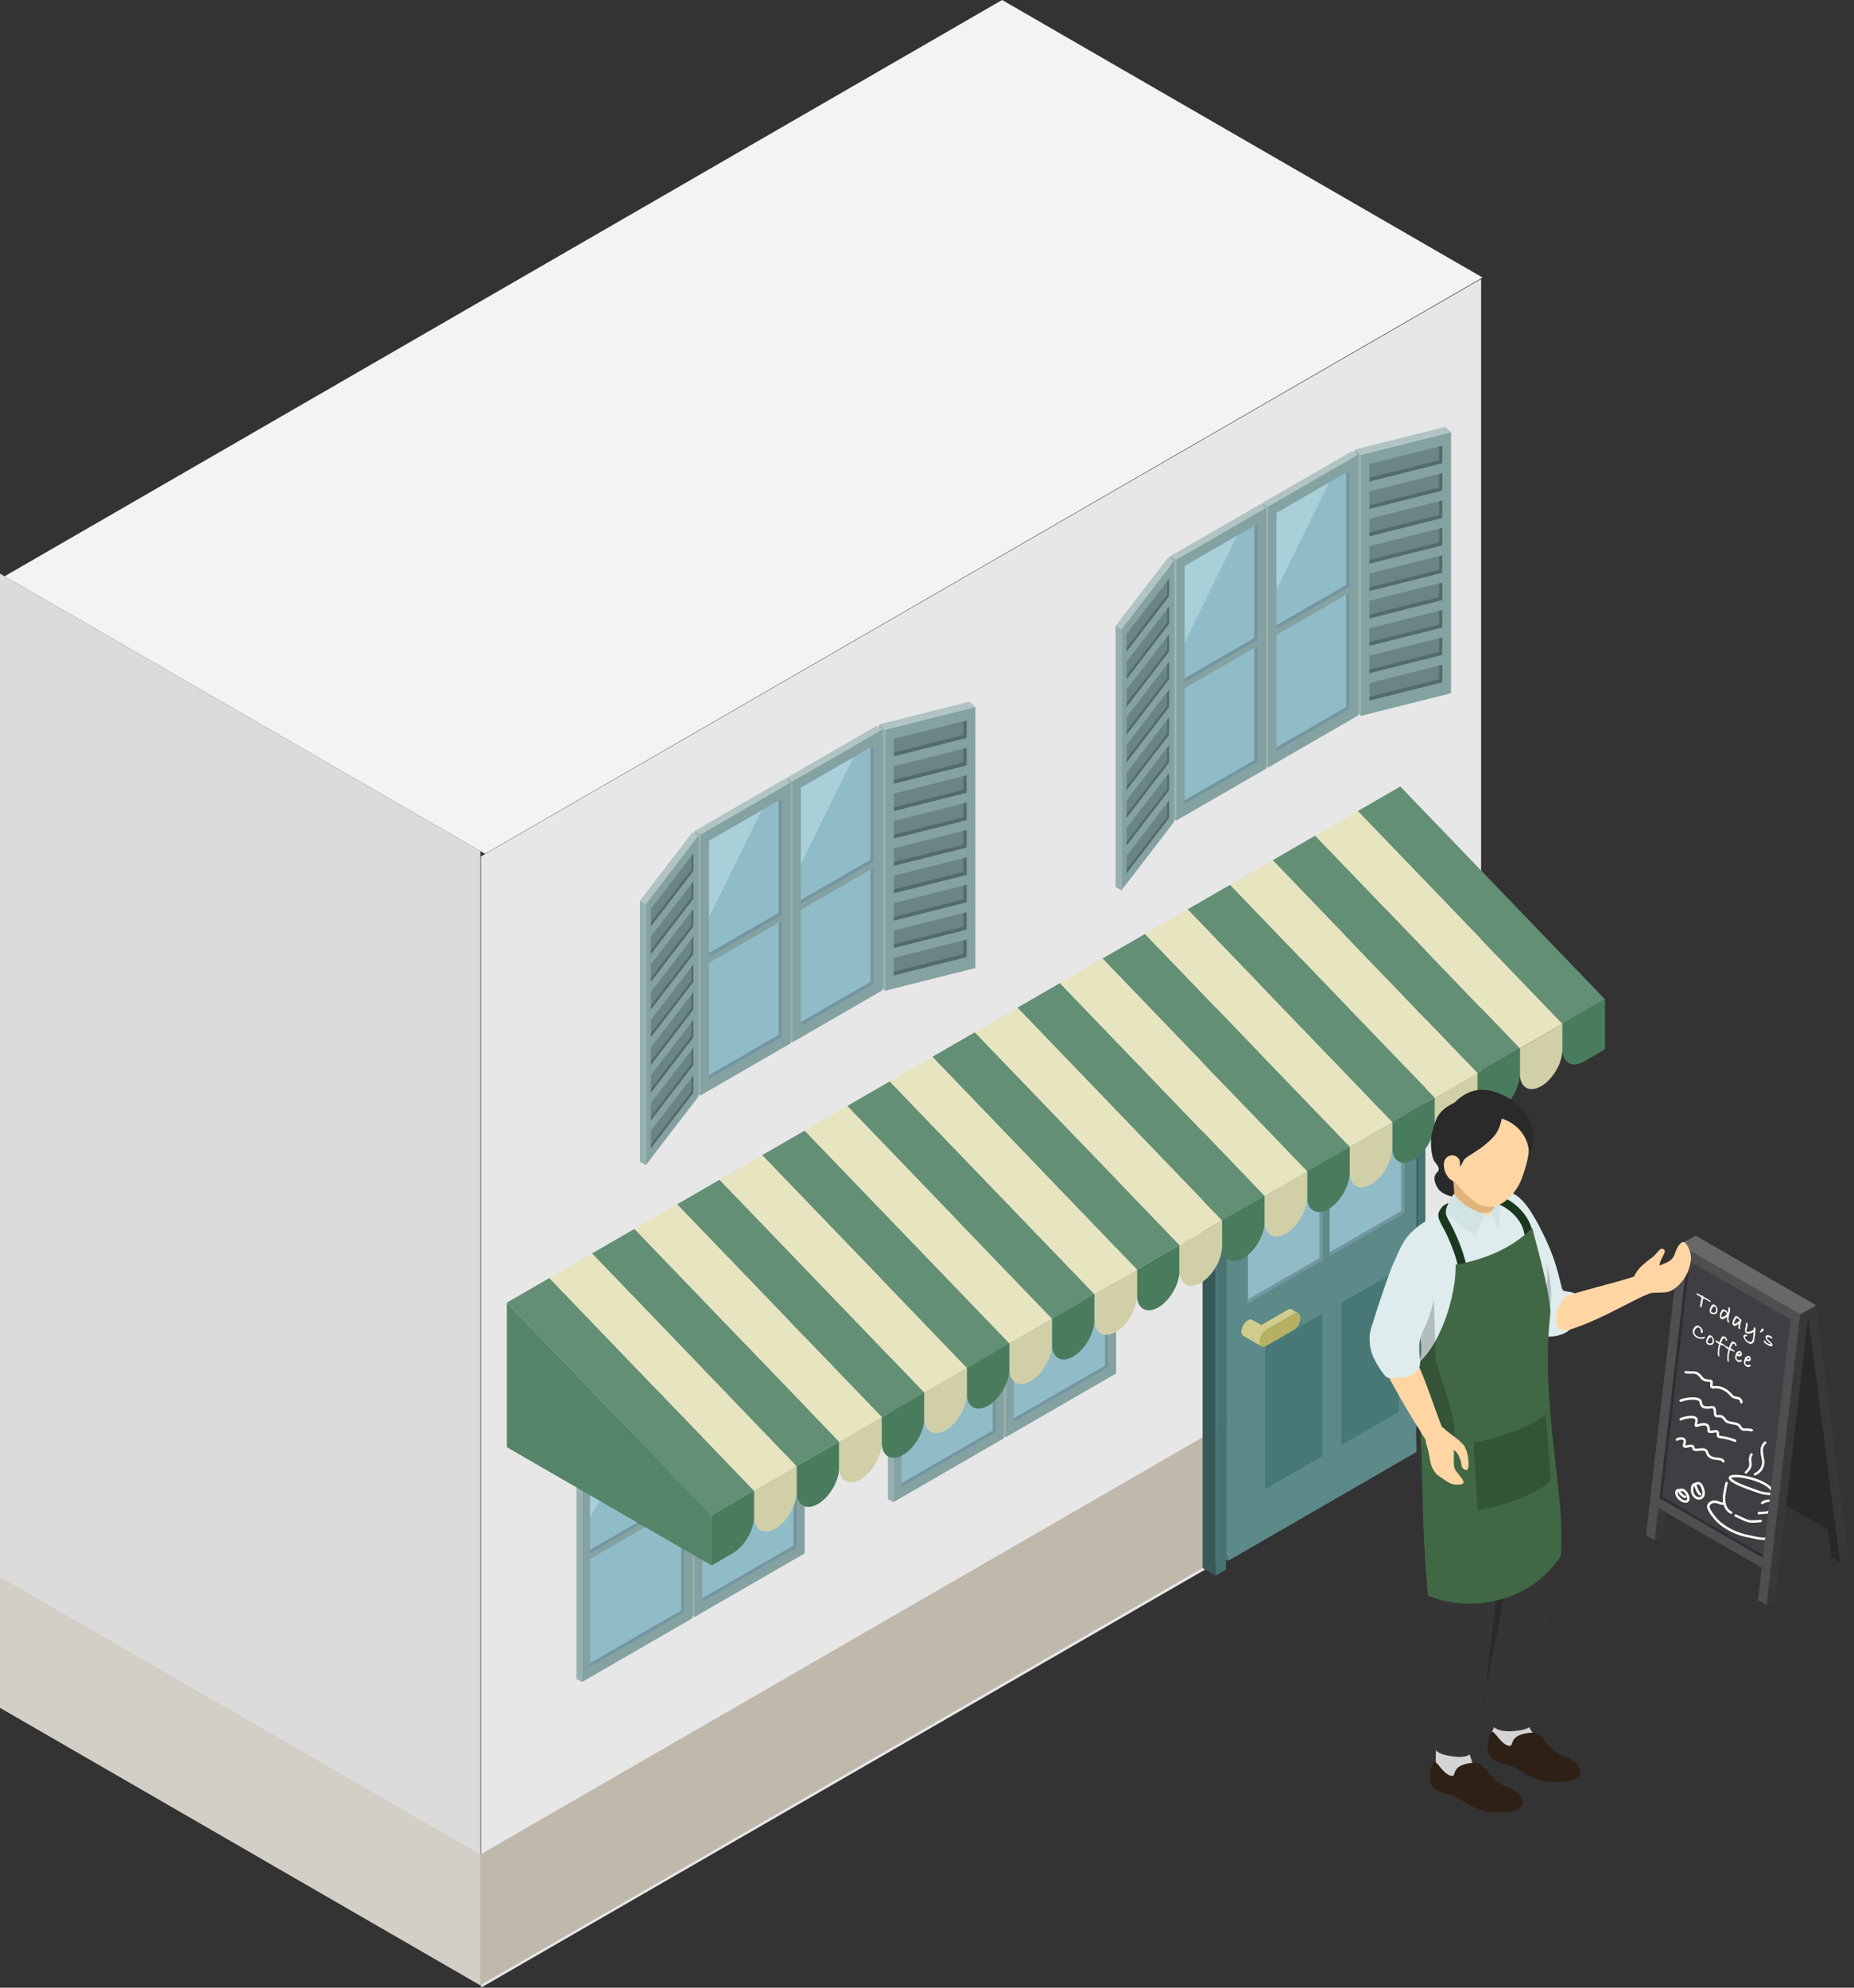 <svg width="196" height="210" fill="none" xmlns="http://www.w3.org/2000/svg"><rect width="100%" height="100%" fill="#333333" stroke="none"/><g clip-path="url(#clip0_143_524)"><path fill-rule="evenodd" clip-rule="evenodd" d="M156.579 29.474v119.515L50.842 210V90.483l105.737-61.01z" fill="#E7E7E7"/><path fill-rule="evenodd" clip-rule="evenodd" d="M105.941 0l50.787 29.321L51.276 90.204.489 60.884 105.94 0z" fill="#F3F3F3"/><path fill-rule="evenodd" clip-rule="evenodd" d="M50.787 89.922v119.82L0 180.42V60.6l50.787 29.322z" fill="#DBDBDB"/><path fill-rule="evenodd" clip-rule="evenodd" d="M50.787 195.927v13.815L0 180.419v-13.813l50.787 29.321z" fill="#D3CFC6"/><path fill-rule="evenodd" clip-rule="evenodd" d="M156.728 134.764v13.814l-105.94 61.164v-13.815l105.94-61.163z" fill="#C0B9AB"/><path fill-rule="evenodd" clip-rule="evenodd" d="M149.157 96.687v56.261l.74.427V97.117l-.74-.43z" fill="#375959"/><path fill-rule="evenodd" clip-rule="evenodd" d="M149.747 97.474v55.93l-19.898 11.489v-55.931l19.898-11.488z" fill="#5B8A88"/><path fill-rule="evenodd" clip-rule="evenodd" d="M139.808 138.791v15.038l-6.059 3.498V142.29l6.059-3.499zm8.06-4.651v15.037l-6.061 3.496v-15.035l6.061-3.498z" fill="#487876"/><path fill-rule="evenodd" clip-rule="evenodd" d="M129.159 108.566v55.929l.69.398v-55.931l-.69-.396z" fill="#52807E"/><path fill-rule="evenodd" clip-rule="evenodd" d="M127.13 107.428v58.237l1.384.801v-58.237l-1.384-.801z" fill="#375959"/><path fill-rule="evenodd" clip-rule="evenodd" d="M139.831 107.313v12.579l-7.907 4.563v-12.577l7.907-4.565zm8.636-4.987v12.578l-7.907 4.566v-12.577l7.907-4.567z" fill="#90BCC8"/><path fill-rule="evenodd" clip-rule="evenodd" d="M137.619 108.59l-5.695 11.576v-8.288l5.695-3.288zm8.636-4.985l-5.695 11.576v-8.288l5.695-3.288z" fill="#A9CFD9"/><path fill-rule="evenodd" clip-rule="evenodd" d="M139.831 120.55v12.577l-7.907 4.565v-12.577l7.907-4.565zm8.636-4.985v12.578l-7.907 4.564v-12.578l7.907-4.564z" fill="#90BCC8"/><path opacity=".2" fill-rule="evenodd" clip-rule="evenodd" d="M139.477 107.516l.354-.203v12.579l-7.907 4.563v-.409l7.553-4.36v-12.17zm8.636-4.984l.354-.206v12.578l-7.907 4.566v-.409l7.553-4.36v-12.169zm-8.636 18.221l.354-.203v12.577l-7.907 4.565v-.409l7.553-4.36v-12.17zm8.636-4.986l.354-.202v12.578l-7.907 4.564v-.409l7.553-4.36v-12.171z" fill="#000"/><path fill-rule="evenodd" clip-rule="evenodd" d="M149.056 97.076l.691.398-19.898 11.488-.69-.396 19.897-11.49z" fill="#96B0AF"/><path fill-rule="evenodd" clip-rule="evenodd" d="M149.305 94.627l1.385.797-22.176 12.804-1.384-.8 22.175-12.801z" fill="#558B8A"/><path fill-rule="evenodd" clip-rule="evenodd" d="M129.617 107.592v58.235l-1.103.639v-58.237l1.103-.637zm21.073-12.168v57.494l-.793.457V95.884l.793-.46z" fill="#477372"/><path fill-rule="evenodd" clip-rule="evenodd" d="M150.69 95.424v1.233l-22.176 12.804v-1.233l22.176-12.804z" fill="#477372"/><path fill-rule="evenodd" clip-rule="evenodd" d="M132.654 141.822c.122.07.292.059.478-.048.376-.217.681-.745.681-1.18 0-.22-.078-.371-.2-.444-.123-.069-.294-.059-.481.049-.377.219-.681.747-.681 1.181 0 .214.076.366.197.438.001.003.003.003.006.003v.001z" fill="#D0CC8D"/><path fill-rule="evenodd" clip-rule="evenodd" d="M133.613 140.152l-1.218-.702c-.123-.073-.294-.062-.481.048-.377.217-.681.745-.681 1.181 0 .219.077.373.203.443l1.212.699c-.121-.073-.197-.224-.197-.437 0-.436.306-.964.681-1.182.187-.107.357-.118.481-.048v-.002z" fill="#D0CC8D"/><path fill-rule="evenodd" clip-rule="evenodd" d="M137.277 138.758c.12.085.194.259.194.497 0 .467-.284 1.009-.634 1.211l-3.043 1.757c-.161.094-.31.098-.422.029-.122-.074-.202-.238-.211-.468v-.039c0-.123.019-.248.054-.374.098-.352.321-.688.579-.838l3.043-1.757c.145-.084.28-.096.387-.048l.055.029-.002.001z" fill="#B5B062"/><path fill-rule="evenodd" clip-rule="evenodd" d="M132.679 141.853c-.13-.081-.211-.259-.211-.51 0-.468.284-1.009.633-1.212l3.043-1.757c.171-.098.327-.097.44-.016l.642.37c-.108-.048-.241-.038-.388.049l-3.042 1.756c-.259.15-.481.486-.58.838a1.445 1.445 0 00-.054.374v.039c.009.23.089.392.212.468l-.695-.401v.002z" fill="#D0CC8D"/><path fill-rule="evenodd" clip-rule="evenodd" d="M103.118 74.686v27.586l-9.556 2.402V77.086l9.556-2.4z" fill="#84A2A1"/><path fill-rule="evenodd" clip-rule="evenodd" d="M102.192 76.122v1.847l-7.704 1.937v-1.85l7.704-1.934zm0 2.893v1.85l-7.704 1.934v-1.85l7.704-1.934zm0 2.892v1.85l-7.704 1.934v-1.849l7.704-1.934zm0 2.893v1.85l-7.704 1.934v-1.849l7.704-1.935zm0 2.893v1.85l-7.704 1.934v-1.849l7.704-1.935zm0 2.893v1.85l-7.704 1.935v-1.847l7.704-1.938zm0 2.893v1.85l-7.704 1.935v-1.847l7.704-1.938zm0 2.892v1.85l-7.704 1.936V98.31l7.704-1.939zm0 2.896v1.847l-7.704 1.935v-1.847l7.704-1.935z" fill="#6A8584"/><path fill-rule="evenodd" clip-rule="evenodd" d="M102.497 74.123c.208.19.415.377.622.563l-9.556 2.4-.622-.56 9.556-2.401v-.002z" fill="#B1C4C4"/><path fill-rule="evenodd" clip-rule="evenodd" d="M93.562 77.085v27.589c-.207-.189-.415-.376-.622-.562V76.526l.622.56z" fill="#96B0AF"/><path opacity=".2" fill-rule="evenodd" clip-rule="evenodd" d="M101.847 76.208l.345-.086v1.847l-7.704 1.937v-.398l7.359-1.85v-1.45zm0 2.894l.345-.087v1.85l-7.704 1.934v-.397l7.359-1.85v-1.45zm0 2.893l.345-.088v1.85l-7.704 1.934v-.396l7.359-1.85v-1.45zm0 2.893l.345-.088v1.85l-7.704 1.934v-.396l7.359-1.85v-1.45zm0 2.894l.345-.09v1.851l-7.704 1.934v-.397l7.359-1.85v-1.448zm0 2.893l.345-.09v1.851l-7.704 1.935v-.398l7.359-1.85v-1.448zm0 2.893l.345-.09v1.851l-7.704 1.935v-.398l7.359-1.85v-1.448zm0 2.892l.345-.089v1.85l-7.704 1.936v-.398l7.359-1.85V96.46zm0 2.893l.345-.086v1.847l-7.704 1.935v-.397l7.359-1.849v-1.45z" fill="#000"/><path fill-rule="evenodd" clip-rule="evenodd" d="M93.295 77.037v27.586l-9.555 5.519V82.553l9.555-5.516z" fill="#84A2A1"/><path fill-rule="evenodd" clip-rule="evenodd" d="M92.37 78.774v12.258l-7.705 4.448V83.224l7.704-4.45z" fill="#90BCC8"/><path fill-rule="evenodd" clip-rule="evenodd" d="M90.214 80.02l-5.549 11.281v-8.078l5.549-3.203z" fill="#A9CFD9"/><path fill-rule="evenodd" clip-rule="evenodd" d="M92.37 91.675v12.258l-7.705 4.448V96.123l7.704-4.448z" fill="#90BCC8"/><path fill-rule="evenodd" clip-rule="evenodd" d="M92.674 76.677l.621.36-9.555 5.516-.622-.357 9.556-5.519z" fill="#B1C4C4"/><path fill-rule="evenodd" clip-rule="evenodd" d="M83.74 82.554v27.588l-.622-.36V82.197l.622.357z" fill="#96B0AF"/><path opacity=".2" fill-rule="evenodd" clip-rule="evenodd" d="M92.025 78.975l.344-.201v12.258l-7.704 4.448v-.398l7.36-4.25V78.975zm0 12.9l.344-.2v12.258l-7.704 4.448v-.401l7.36-4.248V91.875z" fill="#000"/><path fill-rule="evenodd" clip-rule="evenodd" d="M83.585 82.644v27.586l-9.557 5.519V88.161l9.557-5.517z" fill="#84A2A1"/><path fill-rule="evenodd" clip-rule="evenodd" d="M82.66 84.381V96.64l-7.706 4.448V88.831l7.705-4.45z" fill="#90BCC8"/><path fill-rule="evenodd" clip-rule="evenodd" d="M80.502 85.628l-5.548 11.28v-8.077l5.548-3.203z" fill="#A9CFD9"/><path fill-rule="evenodd" clip-rule="evenodd" d="M82.66 97.282v12.257l-7.706 4.446V101.73l7.705-4.448z" fill="#90BCC8"/><path fill-rule="evenodd" clip-rule="evenodd" d="M82.963 82.284l.622.36-9.557 5.516-.622-.356 9.557-5.52z" fill="#B1C4C4"/><path fill-rule="evenodd" clip-rule="evenodd" d="M74.028 88.16v27.589l-.622-.36V87.804l.622.356z" fill="#96B0AF"/><path opacity=".2" fill-rule="evenodd" clip-rule="evenodd" d="M82.314 84.582l.345-.2v12.257l-7.705 4.448v-.398l7.36-4.25V84.582zm0 12.897l.345-.197v12.257l-7.705 4.446v-.398l7.36-4.248v-11.86z" fill="#000"/><path fill-rule="evenodd" clip-rule="evenodd" d="M73.215 87.912l.62.36-5.563 7.246-.621-.36 5.564-7.246z" fill="#B1C4C4"/><path fill-rule="evenodd" clip-rule="evenodd" d="M73.836 88.272v27.586l-5.565 7.246V95.518l5.565-7.246z" fill="#84A2A1"/><path fill-rule="evenodd" clip-rule="evenodd" d="M73.297 90.177v1.847l-4.486 5.842V96.02l4.486-5.843zm0 2.931v1.847l-4.486 5.842v-1.848l4.486-5.841zm0 2.927v1.85l-4.486 5.842v-1.85l4.486-5.842zm0 2.931v1.849l-4.486 5.84v-1.847l4.486-5.842zm0 2.93v1.846l-4.486 5.842v-1.846l4.486-5.842zm0 2.93v1.847l-4.486 5.842v-1.849l4.486-5.84zm0 2.927v1.851l-4.486 5.841v-1.849l4.486-5.843zm0 2.931v1.847l-4.486 5.842v-1.848l4.486-5.841zm0 2.931v1.847l-4.486 5.841v-1.847l4.486-5.841z" fill="#6A8584"/><path opacity=".2" fill-rule="evenodd" clip-rule="evenodd" d="M73.096 90.439l.201-.262v1.847l-4.486 5.842v-.398l4.285-5.58v-1.45zm0 2.931l.201-.262v1.847l-4.486 5.842v-.398l4.285-5.58v-1.45zm0 2.927l.201-.262v1.85l-4.486 5.842v-.398l4.285-5.58v-1.452zm0 2.931l.201-.262v1.849l-4.486 5.84v-.398l4.285-5.58v-1.45zm0 2.93l.201-.262v1.846l-4.486 5.842v-.397l4.285-5.581v-1.448zm0 2.928l.201-.26v1.847l-4.486 5.842v-.398l4.285-5.58v-1.451zm0 2.929l.201-.262v1.851l-4.486 5.841v-.398l4.285-5.58v-1.452zm0 2.931l.201-.262v1.847l-4.486 5.842v-.398l4.285-5.58v-1.449zm0 2.93l.201-.261v1.847l-4.486 5.841v-.398l4.285-5.579v-1.45z" fill="#000"/><path fill-rule="evenodd" clip-rule="evenodd" d="M68.272 95.518v27.586l-.621-.357V95.158l.621.36z" fill="#96B0AF"/><path fill-rule="evenodd" clip-rule="evenodd" d="M117.996 119.502v25.604l-11.678 6.743v-25.604l11.678-6.743z" fill="#84A2A1"/><path fill-rule="evenodd" clip-rule="evenodd" d="M117.137 121.116v11.374l-9.96 5.751v-11.376l9.96-5.749z" fill="#90BCC8"/><path fill-rule="evenodd" clip-rule="evenodd" d="M114.715 122.515l-7.538 11.848v-7.498l7.538-4.35z" fill="#A9CFD9"/><path fill-rule="evenodd" clip-rule="evenodd" d="M117.137 133.088v11.374l-9.96 5.751v-11.374l9.96-5.751z" fill="#90BCC8"/><path fill-rule="evenodd" clip-rule="evenodd" d="M117.42 119.168l.576.333-11.679 6.744-.576-.333 11.679-6.744z" fill="#B1C4C4"/><path fill-rule="evenodd" clip-rule="evenodd" d="M106.317 126.245v25.604l-.576-.333v-25.604l.576.333z" fill="#96B0AF"/><path opacity=".2" fill-rule="evenodd" clip-rule="evenodd" d="M116.816 121.301l.321-.185v11.374l-9.96 5.751v-.367l9.639-5.568v-11.005zm0 11.971l.321-.184v11.374l-9.96 5.751v-.369l9.639-5.566v-11.006z" fill="#000"/><path fill-rule="evenodd" clip-rule="evenodd" d="M85.076 138.507v25.604l-11.679 6.745v-25.604l11.678-6.745z" fill="#84A2A1"/><path fill-rule="evenodd" clip-rule="evenodd" d="M84.216 140.123v11.373l-9.96 5.751v-11.373l9.96-5.751z" fill="#90BCC8"/><path fill-rule="evenodd" clip-rule="evenodd" d="M81.794 141.521l-7.538 11.85v-7.497l7.538-4.353z" fill="#A9CFD9"/><path fill-rule="evenodd" clip-rule="evenodd" d="M84.216 152.094v11.374l-9.96 5.751v-11.373l9.96-5.752z" fill="#90BCC8"/><path fill-rule="evenodd" clip-rule="evenodd" d="M84.499 138.175l.576.332-11.678 6.745-.578-.334 11.68-6.743z" fill="#B1C4C4"/><path fill-rule="evenodd" clip-rule="evenodd" d="M73.397 145.252v25.604l-.578-.334v-25.604l.578.334z" fill="#96B0AF"/><path opacity=".2" fill-rule="evenodd" clip-rule="evenodd" d="M83.895 140.306l.321-.183v11.373l-9.96 5.751v-.368l9.64-5.566v-11.007zm0 11.972l.321-.184v11.374l-9.96 5.751v-.368l9.64-5.567v-11.006z" fill="#000"/><path fill-rule="evenodd" clip-rule="evenodd" d="M106.121 126.357v25.604l-11.679 6.745v-25.604l11.679-6.745z" fill="#84A2A1"/><path fill-rule="evenodd" clip-rule="evenodd" d="M105.261 127.973v11.373l-9.96 5.752V133.72l9.96-5.747z" fill="#90BCC8"/><path fill-rule="evenodd" clip-rule="evenodd" d="M102.839 129.371l-7.537 11.849v-7.5l7.537-4.349z" fill="#A9CFD9"/><path fill-rule="evenodd" clip-rule="evenodd" d="M105.261 139.943v11.375l-9.96 5.751v-11.373l9.96-5.753z" fill="#90BCC8"/><path fill-rule="evenodd" clip-rule="evenodd" d="M105.544 126.024l.577.333-11.679 6.744-.576-.334 11.678-6.743z" fill="#B1C4C4"/><path fill-rule="evenodd" clip-rule="evenodd" d="M94.442 133.101v25.604l-.576-.334v-25.604l.576.334z" fill="#96B0AF"/><path opacity=".2" fill-rule="evenodd" clip-rule="evenodd" d="M104.942 128.156l.319-.183v11.373l-9.96 5.752v-.372l9.641-5.563v-11.007zm0 11.972l.319-.185v11.375l-9.96 5.751v-.368l9.641-5.568v-11.005z" fill="#000"/><path fill-rule="evenodd" clip-rule="evenodd" d="M73.2 145.364v25.604l-11.678 6.743v-25.604l11.678-6.743z" fill="#84A2A1"/><path fill-rule="evenodd" clip-rule="evenodd" d="M72.34 146.978v11.375l-9.959 5.751v-11.378l9.96-5.748z" fill="#90BCC8"/><path fill-rule="evenodd" clip-rule="evenodd" d="M69.919 148.376l-7.538 11.85v-7.5l7.538-4.35z" fill="#A9CFD9"/><path fill-rule="evenodd" clip-rule="evenodd" d="M72.34 158.95v11.375l-9.959 5.751v-11.375l9.96-5.751z" fill="#90BCC8"/><path fill-rule="evenodd" clip-rule="evenodd" d="M72.624 145.03l.576.334-11.678 6.743-.577-.332 11.679-6.745z" fill="#B1C4C4"/><path fill-rule="evenodd" clip-rule="evenodd" d="M61.522 152.107v25.604l-.577-.334v-25.603l.577.333z" fill="#96B0AF"/><path opacity=".2" fill-rule="evenodd" clip-rule="evenodd" d="M72.022 147.163l.319-.185v11.375l-9.96 5.751v-.37l9.64-5.566v-11.005zm0 11.972l.319-.185v11.375l-9.96 5.751v-.369l9.64-5.567v-11.005z" fill="#000"/><path fill-rule="evenodd" clip-rule="evenodd" d="M153.405 45.654V73.24l-9.555 2.4V48.052l9.555-2.4z" fill="#84A2A1"/><path fill-rule="evenodd" clip-rule="evenodd" d="M152.479 47.09v1.845l-7.705 1.938v-1.849l7.705-1.935zm0 2.892v1.846l-7.705 1.938v-1.849l7.705-1.935zm0 2.893v1.848l-7.705 1.936V54.81l7.705-1.935zm0 2.893v1.849l-7.705 1.935v-1.85l7.705-1.934zm0 2.892v1.85l-7.705 1.935v-1.85l7.705-1.934zm0 2.893v1.85l-7.705 1.934v-1.849l7.705-1.934zm0 2.893v1.849l-7.705 1.935v-1.849l7.705-1.935zm0 2.894v1.85l-7.705 1.933v-1.846l7.705-1.938zm0 2.892v1.85l-7.705 1.934V72.17l7.705-1.938z" fill="#6A8584"/><path fill-rule="evenodd" clip-rule="evenodd" d="M152.784 45.09l.621.564c-3.186.797-6.371 1.599-9.555 2.4-.208-.187-.415-.375-.622-.56 3.185-.801 6.371-1.601 9.556-2.403z" fill="#B1C4C4"/><path fill-rule="evenodd" clip-rule="evenodd" d="M143.848 48.053V75.64l-.622-.56V47.493l.622.56z" fill="#96B0AF"/><path opacity=".2" fill-rule="evenodd" clip-rule="evenodd" d="M152.134 47.174l.345-.085v1.846l-7.705 1.938v-.4l7.36-1.846v-1.453zm0 2.893l.345-.085v1.846l-7.705 1.938v-.4l7.36-1.847v-1.452zm0 2.893l.345-.085v1.848l-7.705 1.936v-.398l7.36-1.849V52.96zm0 2.896l.345-.088v1.849l-7.705 1.935v-.398l7.36-1.849v-1.45zm0 2.892l.345-.087v1.849l-7.705 1.935v-.398l7.36-1.85v-1.449zm0 2.893l.345-.087v1.848l-7.705 1.935v-.398l7.36-1.848v-1.45zm0 2.893l.345-.088v1.849l-7.705 1.935v-.398l7.36-1.849v-1.45zm0 2.893l.345-.088v1.85l-7.705 1.934v-.396l7.36-1.85v-1.45zm0 2.893l.345-.088v1.85l-7.705 1.934v-.397l7.36-1.85v-1.45z" fill="#000"/><path fill-rule="evenodd" clip-rule="evenodd" d="M143.582 48.005V75.59l-9.556 5.516V53.521l9.556-5.516z" fill="#84A2A1"/><path fill-rule="evenodd" clip-rule="evenodd" d="M142.656 49.742V62l-7.704 4.448V54.19l7.704-4.448z" fill="#90BCC8"/><path fill-rule="evenodd" clip-rule="evenodd" d="M140.5 50.988l-5.548 11.28V54.19l5.548-3.202z" fill="#A9CFD9"/><path fill-rule="evenodd" clip-rule="evenodd" d="M142.656 62.643v12.256l-7.704 4.447V67.09l7.704-4.448z" fill="#90BCC8"/><path fill-rule="evenodd" clip-rule="evenodd" d="M142.962 47.645l.62.36-9.556 5.516-.622-.358 9.558-5.518z" fill="#B1C4C4"/><path fill-rule="evenodd" clip-rule="evenodd" d="M134.026 53.52v27.587l-.622-.357V53.162l.622.359z" fill="#96B0AF"/><path opacity=".2" fill-rule="evenodd" clip-rule="evenodd" d="M142.312 49.941l.344-.2V62l-7.704 4.448v-.398l7.36-4.252V49.941zm0 12.899l.344-.197v12.256l-7.704 4.447v-.398l7.36-4.248V62.84z" fill="#000"/><path fill-rule="evenodd" clip-rule="evenodd" d="M133.872 53.612v27.586l-9.556 5.516V59.128l9.556-5.516z" fill="#84A2A1"/><path fill-rule="evenodd" clip-rule="evenodd" d="M132.946 55.349v12.258l-7.706 4.448V59.797l7.706-4.448z" fill="#90BCC8"/><path fill-rule="evenodd" clip-rule="evenodd" d="M130.79 56.592l-5.55 11.284v-8.08l5.55-3.204z" fill="#A9CFD9"/><path fill-rule="evenodd" clip-rule="evenodd" d="M132.946 68.25v12.257l-7.706 4.446V72.698l7.706-4.448z" fill="#90BCC8"/><path fill-rule="evenodd" clip-rule="evenodd" d="M133.25 53.252l.622.36-9.556 5.516-.622-.358 9.556-5.518z" fill="#B1C4C4"/><path fill-rule="evenodd" clip-rule="evenodd" d="M124.316 59.128v27.586l-.622-.357V58.77l.622.358z" fill="#96B0AF"/><path opacity=".2" fill-rule="evenodd" clip-rule="evenodd" d="M132.601 55.549l.345-.2v12.258l-7.706 4.448v-.4l7.361-4.25V55.55zm0 12.898l.345-.197v12.257l-7.706 4.446v-.398l7.361-4.248v-11.86z" fill="#000"/><path fill-rule="evenodd" clip-rule="evenodd" d="M123.502 58.88l.622.36-5.565 7.246-.622-.36 5.565-7.246z" fill="#B1C4C4"/><path fill-rule="evenodd" clip-rule="evenodd" d="M124.124 59.24v27.586l-5.565 7.246V66.486l5.565-7.246z" fill="#84A2A1"/><path fill-rule="evenodd" clip-rule="evenodd" d="M123.583 61.145v1.847l-4.486 5.842v-1.847l4.486-5.842zm0 2.928v1.85l-4.486 5.841v-1.85l4.486-5.841zm0 2.93v1.849l-4.486 5.841v-1.849l4.486-5.841zm0 2.931v1.846l-4.486 5.841v-1.846l4.486-5.841zm0 2.929v1.847l-4.486 5.842v-1.846l4.486-5.843zm0 2.927v1.85l-4.486 5.842v-1.849l4.486-5.843zm0 2.93v1.851l-4.486 5.842v-1.85l4.486-5.842zm0 2.932v1.845l-4.486 5.844v-1.848l4.486-5.841zm0 2.93v1.846l-4.486 5.842v-1.85l4.486-5.838z" fill="#6A8584"/><path opacity=".2" fill-rule="evenodd" clip-rule="evenodd" d="M123.384 61.407l.199-.262v1.847l-4.486 5.842v-.398l4.287-5.58v-1.45zm0 2.927l.199-.261v1.85l-4.486 5.841v-.397l4.287-5.58v-1.453zm0 2.931l.199-.262v1.849l-4.486 5.841v-.4l4.287-5.579v-1.45zm0 2.931l.199-.262v1.846l-4.486 5.841v-.396l4.287-5.581v-1.448zm0 2.929l.199-.262v1.847l-4.486 5.842v-.398l4.287-5.58v-1.45zm0 2.927l.199-.262v1.85l-4.486 5.842v-.398l4.287-5.58v-1.452zm0 2.931l.199-.262v1.85l-4.486 5.842v-.401l4.287-5.58v-1.45zm0 2.93l.199-.261v1.845l-4.486 5.844v-.398l4.287-5.58v-1.45zm0 2.928l.199-.259v1.846l-4.486 5.842v-.397l4.287-5.581V84.84z" fill="#000"/><path fill-rule="evenodd" clip-rule="evenodd" d="M118.559 66.486V94.07l-.622-.357V66.126l.622.36z" fill="#96B0AF"/><path fill-rule="evenodd" clip-rule="evenodd" d="M148.036 83.092l21.641 22.487-4.498 2.596-21.641-22.485 4.498-2.598z" fill="#638F75"/><path fill-rule="evenodd" clip-rule="evenodd" d="M167.453 112.147l-.025.017c-.79.454-1.485.384-1.887-.097-.23-.272-.363-.684-.363-1.203v-2.687l4.498-2.596v5.285l-2.223 1.283v-.002z" fill="#487C5D"/><path fill-rule="evenodd" clip-rule="evenodd" d="M75.226 160.108v5.285l-21.641-12.496v-15.275l21.641 22.486z" fill="#548568"/><path fill-rule="evenodd" clip-rule="evenodd" d="M58.083 135.026l21.641 22.486-4.498 2.596-21.641-22.486 4.498-2.596zm17.99-10.387l21.642 22.486-4.498 2.596-21.642-22.485 4.498-2.597zm17.991-10.388l21.642 22.488-4.499 2.596-21.641-22.486 4.498-2.598zm17.991-10.386l21.641 22.487-4.498 2.596-21.641-22.485 4.498-2.598zm8.994-5.192l21.642 22.485-4.498 2.598-21.642-22.487 4.498-2.596zm8.996-5.194l21.642 22.487-4.498 2.596-21.642-22.486 4.498-2.597zm8.995-5.193l21.641 22.486-4.498 2.598-21.641-22.488 4.498-2.596zm-71.963 41.546l21.642 22.487-4.497 2.596-21.641-22.487 4.496-2.596zm17.991-10.386l21.641 22.487-4.496 2.596-21.642-22.487 4.497-2.596zm17.991-10.387l21.641 22.486-4.497 2.597-21.641-22.487 4.497-2.596z" fill="#638F75"/><path fill-rule="evenodd" clip-rule="evenodd" d="M62.58 132.428l21.642 22.487-4.498 2.597-21.641-22.486 4.498-2.598zm17.991-10.386l21.642 22.487-4.498 2.596-21.642-22.485 4.498-2.598zm17.991-10.387l21.642 22.487-4.498 2.597-21.642-22.487 4.498-2.597zm44.976-25.965l21.641 22.486-4.498 2.596-21.641-22.486 4.498-2.596zm-71.963 41.546l21.642 22.486-4.498 2.597-21.642-22.487 4.498-2.596zm17.991-10.387l21.641 22.486-4.498 2.598-21.641-22.487 4.498-2.597zm17.991-10.386l21.641 22.485-4.498 2.597-21.642-22.486 4.499-2.596zm8.994-5.194l21.642 22.487-4.497 2.596-21.641-22.487 4.496-2.596zm8.996-5.193l21.642 22.486-4.498 2.596-21.642-22.486 4.498-2.596zm8.995-5.194l21.641 22.487-4.496 2.597-21.642-22.488 4.497-2.596z" fill="#E7E5BF"/><path fill-rule="evenodd" clip-rule="evenodd" d="M75.226 165.393v-5.285l4.498-2.597v2.688c0 .523-.133 1.086-.363 1.624-.4.943-1.097 1.814-1.886 2.271l-.026.017-2.223 1.282zm35.981-23.37v-2.687l4.498-2.596v2.687c0 .524-.133 1.083-.363 1.625-.401.943-1.097 1.814-1.886 2.271-.79.457-1.485.387-1.887-.094-.23-.275-.363-.684-.363-1.206h.001zm-17.99 10.387v-2.687l4.498-2.596v2.687c0 .523-.133 1.086-.363 1.625-.401.942-1.097 1.814-1.887 2.271-.79.457-1.484.387-1.887-.094-.23-.276-.363-.684-.363-1.206h.002zm35.981-20.775v-2.687l4.498-2.596v2.687c0 .524-.133 1.083-.363 1.625-.401.943-1.097 1.814-1.887 2.271-.789.457-1.484.384-1.886-.094-.23-.275-.363-.684-.363-1.206h.001zm8.995-5.192v-2.687l4.498-2.596v2.687c0 .52-.134 1.083-.364 1.622-.4.944-1.096 1.817-1.886 2.274-.79.454-1.484.384-1.887-.094-.23-.275-.363-.684-.363-1.206h.002zm8.996-5.194v-2.687l4.498-2.596v2.687c0 .52-.133 1.083-.363 1.622-.401.944-1.097 1.817-1.887 2.273-.79.454-1.484.385-1.887-.095-.23-.272-.363-.684-.363-1.204h.002zm8.994-5.193v-2.687l4.498-2.596v2.687c0 .521-.133 1.084-.363 1.622-.401.944-1.097 1.817-1.886 2.274-.79.454-1.485.384-1.887-.095-.23-.273-.363-.684-.363-1.205h.001zm-71.961 41.546v-2.687l4.498-2.596v2.687c0 .523-.133 1.086-.363 1.625-.4.942-1.097 1.814-1.887 2.271-.79.457-1.484.387-1.886-.094-.23-.275-.363-.684-.363-1.206h.001zm35.981-20.773v-2.687l4.498-2.596v2.687c0 .524-.133 1.083-.363 1.625-.401.943-1.097 1.814-1.886 2.271-.79.457-1.485.387-1.887-.094-.23-.275-.363-.684-.363-1.206h.001zm-17.99 10.387v-2.687l4.498-2.596v2.687c0 .523-.133 1.086-.363 1.625-.401.942-1.097 1.814-1.887 2.271-.79.456-1.484.387-1.887-.094-.23-.276-.363-.684-.363-1.206h.002z" fill="#487C5D"/><path fill-rule="evenodd" clip-rule="evenodd" d="M79.724 160.199v-2.687l4.498-2.596v2.687c0 .523-.133 1.086-.363 1.624-.401.943-1.097 1.815-1.887 2.271-.79.457-1.484.388-1.886-.093-.23-.276-.364-.684-.364-1.206h.002zm35.981-20.773v-2.687l4.499-2.596v2.687c0 .523-.134 1.083-.364 1.625-.401.942-1.096 1.814-1.886 2.27-.79.457-1.484.388-1.887-.093-.23-.276-.363-.684-.363-1.206h.001zm-17.99 10.386v-2.687l4.498-2.596v2.687c0 .523-.133 1.086-.363 1.625-.401.942-1.097 1.814-1.887 2.271-.79.457-1.484.387-1.887-.094-.23-.275-.363-.684-.363-1.206h.002zm62.966-36.352v-2.687l4.498-2.596v2.687c0 .52-.133 1.083-.363 1.622-.401.944-1.097 1.817-1.886 2.274-.79.454-1.485.384-1.887-.096-.23-.272-.363-.684-.363-1.204h.001zm-71.962 41.546v-2.687l4.498-2.596v2.687c0 .523-.133 1.086-.363 1.625-.401.942-1.097 1.814-1.887 2.271-.79.457-1.484.387-1.887-.094-.23-.275-.363-.684-.363-1.206h.002zm35.981-20.773v-2.687l4.498-2.596v2.687c0 .523-.133 1.083-.363 1.625-.401.942-1.097 1.814-1.887 2.271-.79.457-1.484.384-1.887-.094-.23-.275-.363-.684-.363-1.206h.002zm8.996-5.194v-2.687l4.498-2.596v2.687c0 .523-.133 1.083-.363 1.625-.401.942-1.097 1.814-1.887 2.271-.789.457-1.484.384-1.886-.094-.23-.275-.363-.684-.363-1.206h.001zm8.995-5.192v-2.687l4.498-2.597v2.687c0 .521-.133 1.084-.363 1.622-.401.944-1.097 1.817-1.887 2.274-.79.454-1.484.385-1.887-.093-.23-.276-.363-.686-.363-1.206h.002zm8.996-5.194v-2.687l4.498-2.597v2.687c0 .521-.133 1.084-.363 1.622-.401.944-1.097 1.817-1.887 2.274-.79.454-1.484.385-1.887-.095-.23-.272-.363-.684-.363-1.204h.002zm-44.978 25.967v-2.687l4.498-2.596v2.687c0 .523-.133 1.086-.363 1.625-.401.942-1.097 1.814-1.886 2.271-.79.456-1.485.387-1.887-.094-.23-.276-.363-.684-.363-1.206h.001z" fill="#D1CFA7"/><path fill-rule="evenodd" clip-rule="evenodd" d="M191.089 138.429l3.065 23.69-12.753-7.364-3.065-23.69 12.753 7.364z" fill="#282828"/><path fill-rule="evenodd" clip-rule="evenodd" d="M190.32 138.87l-3.164 27.285-12.752-7.362 3.163-27.285 12.753 7.362z" fill="#403E43"/><path fill-rule="evenodd" clip-rule="evenodd" d="M181.049 146.429s.015.008.022.008a.39.39 0 00.072.013c.087.008 1.027-.256 2.037.923a.47.47 0 00.221.136c.1.032.205.046.304.067.15.035.285.088.383.206a.657.657 0 01.139.341.13.13 0 01-.108.147.13.13 0 01-.146-.109c-.016-.115-.05-.186-.103-.237-.087-.08-.214-.094-.342-.12-.195-.038-.394-.091-.541-.262-.822-.957-1.589-.863-1.792-.841-.037.006-.063.006-.077.006-.146-.016-.224-.059-.266-.109a.273.273 0 01-.059-.165c-.005-.087.026-.219.017-.408-.008-.003-.02-.008-.029-.008a1.708 1.708 0 00-.13-.018c-.26-.027-.622-.062-.852-.355-.189-.244-.327-.374-.467-.441-.137-.066-.274-.069-.457-.069s-.397.003-.687-.029a.127.127 0 01-.115-.141.133.133 0 01.142-.115c.377.04.628.022.832.032.34.018.566.102.956.604a.626.626 0 00.366.216c.156.038.311.04.422.056.174.029.267.108.274.23.011.171-.007.297-.013.387v.059l-.003-.004zm3.779 4.745c-.181-.011-.312-.003-.416-.006a.545.545 0 01-.339-.102 1.093 1.093 0 01-.248-.31c-.051-.085-.139-.136-.244-.174a2.574 2.574 0 00-.425-.098 2.77 2.77 0 01-.564-.141.7.7 0 01-.307-.232c-.132-.181-.22-.276-.307-.325a.364.364 0 00-.177-.038c-.088-.003-.191.003-.327-.006-.109-.006-.183-.062-.232-.16a.78.78 0 01-.062-.244c-.013-.118-.016-.251-.034-.363a.418.418 0 00-.034-.119c-.007-.017-.013-.029-.027-.035-.038-.021-.098-.017-.168-.011-.153.008-.342.035-.523.028-.212-.011-.412-.07-.55-.227a.792.792 0 01-.175-.468c-.005-.053-.036-.094-.085-.128a.72.72 0 00-.286-.105c-.402-.072-1.012-.003-1.594.192a.13.13 0 01-.082-.246c.74-.245 1.519-.297 1.933-.144.227.083.356.227.371.408.015.174.065.286.147.353.13.112.319.112.498.104.143-.007.281-.027.393-.028.098 0 .18.013.236.039a.35.35 0 01.169.216c.035.108.046.248.056.388.008.09.014.181.037.251.004.01.009.024.015.032.003.006.004.01.009.01.133.006.234 0 .321.003a.584.584 0 01.29.07c.111.059.229.174.394.401a.535.535 0 00.27.174c.134.045.286.072.438.098.201.035.399.073.556.147a.64.64 0 01.289.248c.081.133.138.209.205.248.06.038.125.038.211.038.1 0 .224-.006.389.006.029 0 .018.018.357.051a.13.13 0 01.117.14.13.13 0 01-.139.118 2.364 2.364 0 01-.357-.052l.001-.001zm-6.671 1.526a.254.254 0 00.069.003c.051-.003.11-.016.17-.027.147-.029.305-.062.43-.048.086.01.161.042.217.096a.36.36 0 01.108.244c.007.056.052.07.106.077.115.014.265-.007.419-.024.18-.017.367-.027.521.014.183.048.33.154.396.378.155.513.607.537.984.582.15.018.292.038.408.077a.532.532 0 01.318.259.127.127 0 01-.058.171.127.127 0 01-.172-.056c-.044-.088-.136-.122-.245-.15-.147-.034-.324-.045-.501-.072-.41-.062-.818-.198-.98-.74-.044-.147-.156-.198-.286-.213-.173-.025-.375.01-.554.027-.142.01-.272.013-.369-.017a.306.306 0 01-.242-.287c-.003-.038-.011-.064-.029-.084-.029-.028-.076-.028-.124-.027-.144.003-.318.053-.455.073-.146.018-.262-.008-.324-.077-.061-.064-.096-.189-.018-.412.051-.147.054-.24.003-.296-.037-.04-.093-.056-.153-.064a.708.708 0 00-.239.014c-.068.013-.152.051-.168.056a.127.127 0 01-.161.038.126.126 0 01-.057-.171l.033-.049c.012-.01.031-.027.052-.039a.82.82 0 01.249-.088.962.962 0 01.389-.003.45.45 0 01.245.133c.097.105.147.28.05.555a.583.583 0 00-.03.118v.029h-.002zm1.259-2.212l.04-.01c.584-.196.901-.147 1.072-.029.149.101.206.259.224.413.012.104.005.203.006.269a.59.59 0 00.238.003c.14-.018.286-.048.401-.045a.358.358 0 01.267.107c.058.067.096.168.079.336-.006.059-.012.099.006.123.009.013.024.016.044.024.045.014.104.021.179.032.281.042.755.09 1.497.39a.128.128 0 01.072.168.133.133 0 01-.168.073c-.863-.347-1.351-.347-1.592-.401-.123-.028-.198-.073-.244-.14-.043-.062-.065-.152-.051-.296.006-.067.008-.112-.015-.139-.015-.017-.04-.018-.065-.018-.035-.003-.074 0-.117.003-.128.016-.275.048-.408.051a.566.566 0 01-.3-.067l-.044-.042-.025-.056a.574.574 0 01-.011-.15c0-.063.005-.146-.011-.227a.295.295 0 00-.08-.174c-.051-.051-.131-.08-.251-.084-.15-.006-.351.031-.623.119-.17.059-.267.029-.313-.01l-.034-.035-.021-.04a.266.266 0 01-.017-.108c.003-.097.055-.255.078-.441.012-.104-.038-.165-.12-.199a.837.837 0 00-.286-.049 2.942 2.942 0 00-.924.158c-.058.018-.121.051-.133.055a.13.13 0 01-.17.014.13.13 0 01-.026-.181.394.394 0 01.149-.096 3.307 3.307 0 011.11-.209c.406.011.699.171.655.538-.013.115-.038.219-.056.304a1.66 1.66 0 00-.012.069v-.003zm-2.011 7.075s-.009.003-.013.007c-.021.017-.029.049-.033.099a.616.616 0 00.14.419c.15.206.386.366.589.411.083.019.16.022.212-.018.051-.039.066-.118.056-.231-.006-.067-.117-.454-.36-.628-.07-.049-.103-.077-.143-.088-.039-.014-.084-.006-.169-.003h-.011l-.006.008a.655.655 0 00.17.254c.109.101.207.206.351.231a.129.129 0 01-.047.254c-.194-.037-.336-.163-.481-.299a.86.86 0 01-.253-.412v-.006l-.002.002zm.17-.241a.137.137 0 01.094-.048.784.784 0 01.255.01.795.795 0 01.221.129c.315.224.459.723.466.811.022.235-.05.378-.154.461-.106.081-.257.105-.427.064a1.386 1.386 0 01-.738-.51.882.882 0 01-.189-.594c.014-.144.068-.227.129-.276a.322.322 0 01.208-.069.59.59 0 01.136.021l-.001.001zm7.625-3.525a.091.091 0 01-.065 0c.018.006.043.011.065 0zm.037-.014a.768.768 0 00-.052.14c-.036.13-.063.304-.036.429.171.772-.283 1.055-.475 1.294a.13.13 0 01-.182.021.127.127 0 01-.019-.181c.161-.203.568-.43.425-1.079-.053-.241.041-.622.115-.755a.26.26 0 01.036-.052l.045-.037.058-.019.051.003a.13.13 0 01.093.158.137.137 0 01-.056.077l-.003.001zm1.295-1.464a.129.129 0 01.181.017.128.128 0 01-.016.181c-.315.265-.344.636-.306.99.042.405.166.797.147 1.044-.076.966-.882 1.283-.932 1.316a.13.13 0 01-.179-.035.129.129 0 01.037-.179c.043-.028.753-.29.818-1.121.018-.234-.106-.611-.147-.998-.045-.44.009-.888.398-1.215h-.001zm-.165 6.575a.13.13 0 01-.18-.032.126.126 0 01.031-.178c.563-.395 1.25-.286 1.559-.006a.525.525 0 01.189.39c0 .136-.064.288-.224.433-.292.265-.631.371-.959.422-.306.045-.599.038-.828.073a.13.13 0 01-.145-.109.129.129 0 01.109-.147c.227-.032.52-.027.826-.073.281-.042.575-.13.825-.357.09-.083.137-.163.137-.243 0-.073-.041-.139-.103-.198-.245-.221-.789-.288-1.237.027v-.002zm-2.926 1.342a.127.127 0 01-.071-.168.13.13 0 01.168-.072c.216.087.962.499 1.385.594.094.018.295.062 1.202-.021a.129.129 0 01.024.257c-.967.088-1.182.038-1.282.017-.437-.097-1.204-.517-1.426-.605v-.002zm-.421-4.088c.014.018.056.08.111.126.14.119.385.265.755.437.169.08.455.213 2.196.825.354.122.972.165 1.058.174a.128.128 0 01.119.136.126.126 0 01-.137.119c-.091-.006-.749-.056-1.124-.186-1.761-.616-2.05-.752-2.221-.832-.357-.168-.604-.312-.76-.433a.756.756 0 01-.228-.248.254.254 0 01-.019-.199c.025-.075.091-.141.209-.185.135-.051.351-.073.622-.064.592.022 1.454.186 2.221.472.752.283 1.409.684 1.66 1.17a.13.13 0 01-.056.174.13.13 0 01-.174-.056c-.194-.374-.669-.684-1.226-.926-.865-.374-1.939-.582-2.576-.576a1.271 1.271 0 00-.381.048.224.224 0 00-.047.027l-.002-.003zm-3.912.819l-.017.024a.485.485 0 00-.052.119c-.089.315-.015.878.442 1.049.318.118.749-.206.298-1.108-.031-.063-.084-.167-.192-.208-.062-.022-.141-.017-.24.027.037.119.107.318.192.502.077.165.162.325.258.391a.128.128 0 01-.143.213c-.097-.064-.194-.192-.277-.347a4.118 4.118 0 01-.271-.661l.002-.001zm.074-.301s.007-.006.012-.008c.203-.101.36-.098.479-.056.179.064.282.23.335.336.236.472.259.817.187 1.051a.614.614 0 01-.805.412c-.597-.221-.717-.947-.6-1.359a.583.583 0 01.153-.272.284.284 0 01.157-.073.117.117 0 01.054-.028c.01-.003.017-.003.026-.003h.002zm3.024 2.292a.126.126 0 01-.073.038.372.372 0 01-.155-.014c-.099-.027-.238-.085-.395-.133-.283-.083-.636-.13-.855.256-.015.024-.009.062 0 .104.014.067.044.147.086.234.215.444.717 1.041.99 1.279 1.302 1.129 2.765 1.398 3.029 1.449.281.052.798.189 1.26.248.281.032.54.043.697-.037a.13.13 0 01.173.056.13.13 0 01-.058.174c-.192.095-.505.104-.844.062-.469-.056-.991-.199-1.277-.248-.275-.052-1.797-.333-3.151-1.509-.291-.251-.825-.888-1.053-1.362a1.134 1.134 0 01-.117-.355.367.367 0 01.04-.224c.299-.525.77-.489 1.152-.374.135.04.256.088.35.118.036.014.065.027.085.021.025-.003.05 0 .072.008a2.981 2.981 0 01.011-.933c.016-.096.181-1.07.246-1.199a.129.129 0 01.173-.056.13.13 0 01.057.174c-.06.12-.207 1.034-.222 1.124-.014.078-.073.436-.014.828.056.377.223.79.663 1.012a.13.13 0 01.058.174.128.128 0 01-.173.056c-.424-.21-.641-.569-.744-.936l-.009-.032-.002-.003zm-1.321-21.493l-.068.077-.051-.021-.068-.038-.038-.014-.027-.024-.14-.063-.037-.032-.085-.027-.079-.046-.016-.016-.006-.003-.065-.025-.082-.037-.033-.029-.011.024-.026-.014-.019.105.009.027-.009.032-.008.059-.033.119.013.035-.021.059.011.027-.029.025v.018l-.018.018v.056l-.017.094-.018.037v.011l-.009.027v.024l-.021.04.003.035-.005.021-.003.006-.007.024v.08l-.056-.021-.032-.024-.005-.006c-.009-.006-.054-.046-.042-.141l.006-.032.005-.107.012-.038.021-.088-.012-.053.006-.016-.005-.032.015-.024.025-.049v-.042l.018-.008-.003-.016v-.024l.003.01-.006-.024.021-.073.009-.066-.005-.056.023-.083-.003-.075.008-.018-.034-.018-.025.003-.017-.013v.01l-.089-.059-.009.017-.082-.08-.113-.067-.075-.018-.072-.164.012-.037v.006l.053-.017.041.027.142.109.038.008.11.066.086.062.059.008.028-.052.084.075.005-.003.003.007.026.059.009.006.032.006.06.053.113.043.053.042.026.018.04.017.015.007.075.035.062.046.008.01.035.006.044.039.108.056.047.035.115.064-.003.003zm.551 1v-.014l-.014-.045.008-.008-.014-.053.011-.042-.008-.017-.025-.056-.014-.056-.012-.01-.02-.062-.018-.027-.044-.046-.017-.013-.016-.019-.05.028-.036.048h-.049l-.009.021h-.023l-.016.056-.027-.003-.017.056-.039.017.01.013-.026.038-.022.038-.003.018-.008.006v.029l-.033.049.003.013-.008.067-.012.027v.035l.014.039.029.029.01.01h.018l.056.038.012-.018.009.006.016.017.019.003.017.016.03-.003.006-.006.02.006.079-.01.006-.008.048-.007.029-.025.038.003.003-.01.013-.021.003-.029.029-.008.011-.01.012-.008-.003-.045.018-.038.01-.003-.004-.006zm.15.024l-.018.035-.019.091-.016.016-.003.028-.012.01-.011.029-.027.011-.023.051-.018-.003-.012.018-.029.003-.023.029h-.028l-.006.027-.044-.007-.076.013-.009-.003-.086.003-.052-.013-.024.006-.023-.006-.031.006-.029-.019-.032-.007-.035-.038-.092-.059-.026-.073-.041-.08.016-.032-.023-.096.02-.022-.005-.062.015-.028v-.052l.032-.051.038-.062.01.006-.003-.018.011-.029.004-.035.023-.017-.003-.034v-.011l.024-.059.055-.039.016-.006v-.011l.008.003.038-.018.009-.053.057.011.049-.049.029.017.045.01.036.029.024.017.059.007.028.049.021.029.017.01.03.038.016.011.056.112.003.013.014.018.038.088.027.133-.003.024.009.091h.005zm.991.357l-.008-.01-.024-.046-.018-.053-.033-.053-.014-.006-.036-.048-.049-.04-.048-.021-.052-.013-.013-.025-.018-.003v.011l-.022-.008-.069.032-.023.029-.02.003-.019.029-.017.074-.021.006-.006.042-.024.003-.003.059-.047.056-.011.035-.012.056.011.035-.019.017.011.024-.027.028.007.028.005.031.012.019.015.007.021-.007.017.013.039.003.006-.01.044.007.006-.013h.029v-.006l.062-.029.027.003.017-.021.029.01.039-.021-.006-.007.017-.008.027-.038.023-.01.016-.046.037.011.028-.024.009-.003.005-.043.035.003.057-.062h.008zm.252.751l-.037.083-.022.016-.074.019-.065-.081-.035-.09-.015-.053-.003-.046-.01-.083.012-.101.004-.091.012-.045-.003-.017-.065.051-.006-.006-.003.006-.045.043-.07.034-.054.043-.055.021-.054.039-.049.008-.03.021-.05-.01-.022.013-.049-.016-.042.003-.006-.007-.006.008-.067-.048-.073-.105-.03-.109.011-.006.007-.003-.022-.027-.014-.056.014-.011-.008-.034.015-.028v-.042l.024-.059.01-.073.018-.013.006-.049.019-.021.009-.032.005-.003.005-.028.025-.028.008-.028.016-.017.008-.011.015-.051.021-.039.012-.006.008-.028.033-.016.026-.04.058.006.039-.018.104.028.038.018.014.018.006-.017.051.021.017.019.015.006.012.018.041.027.009-.003.011.017.021.013v.017l.006.013.042.035.027.056.04.062.007.029v.003l.015-.027.017-.024.003-.056.021-.094-.009-.043.021-.018-.006-.028.015-.062v-.063l-.016-.027.035-.018.003-.027-.017-.102.014.008.028-.024.061.027.048.039.022.134-.011-.008-.003.008.017.028-.019.032.014.053-.012.008.003.037-.011.029.009.021v.032l-.016.039-.043.171v.022l-.012.037v.014l-.018.056-.015.067-.014.013.003.024-.015.029.008.035-.026.064.005.059-.011.027v.083l-.004.018.01.018-.023.038.011.059-.008.011.005.018-.008.007.006.011.017.032.036.024.053.059v.011zm1.072-.094l-.006-.021-.017-.017-.061-.095-.042-.032-.035-.018-.003-.008-.018-.003-.018-.021-.056-.032.006.014-.053-.011-.011.007h-.006l-.062.027-.022.048-.011.017.018.045-.041.008.003.01-.034.074-.02.014-.006.039-.02.011-.007.018-.008.003-.004.032-.008.008-.011.039.003.017-.025.031.007.018-.018.017.011.052-.029.018v.048l-.002.008.008.007.011.006.024-.01v-.021l.029.013.009-.013.142-.038.013.003.02-.032.039.003.019-.029.016.011v-.043l.031.011.016-.014.024-.016.13-.094.022-.027v-.011l.016-.016.008-.025.021-.006.006-.024h.002zm.221-.004l-.026.018.01.063-.033.018-.017.043-.007.007.003.017-.021.039-.005.003v.011l.002.035-.005.013v.011l-.01.021.003.032-.02.007.003.035.011.024-.023.008-.005.038-.019.029.006.042-.015.011.019.028-.038.035-.003.008.022.016-.022.046v.007l-.006.024v.008l.035.027.023.062-.02.027.024.011.009.056-.037.018-.049.008h-.039l-.009-.018h-.024l-.058-.12.005-.039-.003-.094v-.014l.006-.143.03-.088-.006-.064-.046.046-.027.048h-.018l-.038.035-.06.021-.018.018-.053.018-.015.025-.076.006-.085.048-.042-.014-.032.007-.077-.091c-.091-.108-.085-.186-.083-.203l.012-.003v-.042l-.009-.038.016-.027.011-.046.026-.066v-.022l.007-.021v-.018l.02-.045h.016l-.01-.032.004-.014v-.016l.032-.028.03-.034-.009-.025.031-.021v-.007l.039-.067.003-.042.011-.003v-.015l.012-.019v-.013l.056-.043.065-.051.009.017.026.003.012.003.075.006.167.104v.017l.048.039.061.073.004-.017v-.007l.041.069.039.032.082.024.021.074.031.032v-.001zm1.441 1.352l-.027.045v.017l.005.091-.026.08v.045l-.015.024-.005.108-.01.01-.009.067-.009.053.003.027-.023.144.012.051-.015.014v.042l-.011.006.006.046-.022.01v.019l-.076.101-.023.051h-.024l-.008.003-.022.019-.026.021h-.039l-.068.024-.017.006-.008.003-.031-.003-.02.008-.021-.011-.014.011-.038-.032-.045.006-.038-.032-.072-.027-.016-.014h-.012l-.069-.056-.034-.018-.01-.018-.083-.08-.073-.053-.008-.027-.039-.028-.007-.048-.026-.021-.012-.046-.04-.039-.028-.073-.058-.077.011-.042-.008-.102.027-.083.003-.018h.023l.018-.032.008.008.026-.024.043-.011.032.008.065-.017.056.035.059.01.043.091-.026.035h-.032l-.036.006-.033-.008-.025.028-.033-.018-.017.016-.031.011v.035l-.025.024.006.029.011.045.044.059.006.039.053.083.032.022.035.053.039.024.021.038.03.016.015.024.105.053.069.017.041.024h.05l.032.008h.017l.013-.011.021.018.011-.006v-.018l.033-.007.04-.019.016-.045h.034l.009-.014.022-.028.003-.006.018-.088.01-.003.004-.035-.004-.039.016-.021.003-.064.008-.048.006-.029.015-.12-.012-.037.021-.04v-.048l.017-.12-.003-.032.01-.013.003-.029.005-.018-.011-.064.011-.083-.029.029-.029.006-.03.014-.018-.003-.011.024h-.021l-.003.007-.033.011-.049.029-.066.031-.023-.006-.007.008-.072.014-.019-.011-.024.011-.012.018-.05-.011-.011.011-.033-.014-.05.006-.038-.01-.02.003-.024-.008-.007.003-.094-.018-.097-.101-.038-.105.003-.045-.015-.099.009-.069-.006-.035.017-.014-.005-.059.017-.006.004-.021.017-.021v-.051l.012-.014v-.017l.032-.107v-.067l.015-.053-.009-.093.006-.017-.008-.018.035-.059.018-.07.055.017.038.029.013.056.033.051-.018.048.015.046-.012.018.026.042-.033.038.006.067-.018.016v.006l-.025.094-.012.091-.015.006-.019.077-.023.017v.029l-.005.024.011.051-.02.021v.04l-.006.006v.032l.018.028.015.003v.017l.019-.014.063.035.036-.006.094.008.006-.028.167-.006.01-.013-.012.003.034-.006.012-.024.018-.019.032.006.021-.016.01.007.015-.003.031-.016.01.006.003-.006.046-.025.028-.027.046-.01.039-.049.005-.074.022.003v-.007l-.007-.049.003-.007-.011-.049.035-.048v.006l.011-.017.003-.007v.006c.022-.038.086-.003.092 0l.061.112v.063l.015.052-.018.031v.029l-.016.014.005.018-.005.038-.013.031.003.056-.005.038.005.018-.011.043.008.066.01-.004zm.907-.318l-.033.046-.011.031h-.014l-.027.008.008.014-.02.006-.036.007-.034.027-.028.025-.034.007v.006l-.042.032-.009.029-.035.013-.062-.007-.011-.011-.013-.006.006-.083.007-.024.041-.046.015-.021.014-.003v-.042l.024-.003.003-.008.014-.018v-.027l.017-.008v-.007l.01-.032.015-.014v-.006l-.001-.016.027-.029c.021-.035.062-.017.086-.003l.067.048.003.008.033.029.014.037.004.04.002.001zm.921 1.615l-.03.018-.032.048-.02.003-.019.025-.044-.019-.032.014-.044-.024-.029.007-.022-.021-.029-.007-.003.018-.08-.053-.035-.017-.027-.003-.02-.024.035.017-.106-.052-.006-.006-.017-.011h-.03l-.045-.048-.062-.039-.019-.011-.031-.021-.037-.011-.027-.037-.039-.035c-.014-.011-.079-.056-.062-.189l.003-.022.045-.007.055.007.036.043.03.016v.008l.029.056.017.014-.003.028.027.025.006.007.281.139.07.028.006.003.006-.008.03.014.006-.006.088.018.003-.008-.006-.021-.011-.006-.025-.039-.02-.011-.009-.021.008-.006-.025-.011-.015-.029-.023-.01-.055-.043-.02-.01-.015-.017-.032-.006-.015-.032-.006-.003-.027-.042-.064-.067-.02-.028-.08-.064-.006-.021-.056-.077-.023-.094-.021-.056.006-.126.011-.007.047-.073.039-.038.033.014.04-.017.036-.007.144.021.024.006.044.021.074.018.136.088.003.014.04.062v.01l.03.043-.023.048-.007.018c-.014.035-.037.043-.069.025l-.054-.073v-.008l-.024-.016-.032-.008-.026-.038-.016.003-.055-.01-.066-.008-.029-.016-.021.006-.032-.011-.005.003h-.013l-.023.008h-.008l-.024.021h-.025l-.017.045v.049l.029.037v.011l.072.094.044.024.026.042.05.035.018.024.082.075.007.031.011-.013.072.072.038.029.003.018.035.018.056.073.041.083.021.029-.011.024.01.059v.006l.001-.001zm-7.141-.846l-.038.053c-.018.072-.07.048-.076.045l-.019.024-.08.008-.02.013-.042.017-.052-.018-.145.007-.043-.003-.124-.031-.045.003-.041-.029-.071-.024-.048-.038-.026.003-.059-.053-.017-.011.011-.006-.041-.01-.017-.014-.022-.006-.062-.063-.026-.035-.052-.052-.007-.031-.068-.105v-.01l.004.007-.033-.109-.032-.066-.01-.099.01-.059v-.063l.015-.035.008-.053H179l.005-.011.041-.09.036-.052.024-.038.047-.056.011-.007-.005-.052h.051l.035-.013.015-.049.035.003.017-.034.062.01.068-.018.021-.008.059.017.035-.003.039.045.067.025.024.013.012.014.026.017.1.098.025.042.118.15.011.039.02.035.009.056.009.042.003.049-.009.056-.008.029v.007c-.01.073-.13.035-.14.032l-.04-.056-.019-.048-.008-.056.005-.035v-.04l.006-.059.01-.021-.009-.024-.032-.045-.06-.074-.041-.025-.017-.021-.013.018-.038-.051-.012.003-.026-.021-.029.006-.041-.032-.033.027-.068.024-.062.049-.012-.003-.021.042-.029.003-.003.021-.05.046-.032.08v.011l-.022.027.007.045-.026.006v.011l-.01.003-.006.063-.015.046.013.039.003.017.017.029-.005.031.02.049-.011.013.026.049v.013l.076.074-.005.014.056.038.02.035.053.01.021.04.014.006.053.006.024.018.029.017.013.018.021.003.034.016.08.014.063.017.067.003.042.01.022-.018.033.008h.033l.03-.011.041.003.13-.053h.074l.052.073-.006-.006zm.815.416v-.011l-.013-.045.007-.008-.013-.056.01-.039-.007-.018-.026-.053-.014-.056-.012-.011-.019-.062-.019-.027-.043-.045-.017-.014-.017-.021-.05.027-.036.052h-.048l-.009.021h-.023l-.017.053h-.027l-.017.056-.039.013.011.014-.026.039-.023.035-.003.018-.007.006v.029l-.034.051.003.014-.007.064-.012.028v.032l.013.042.029.029.011.011h.018l.056.035.012-.017.009.003.014.017.021.006.016.016.031-.006.006-.003.019.006.079-.01.006-.008.048-.007.029-.025h.038l.003-.01.014-.018.003-.029.028-.008.011-.013.012-.008-.003-.042.018-.038.011-.006-.005-.003zm.15.027l-.018.035-.018.091-.017.016-.003.028-.013.007-.011.029-.027.013-.023.049-.018-.003-.012.021-.029.003-.023.029-.028-.003-.006.027-.044-.006-.076.014-.009-.003-.086.003-.052-.014-.024.003-.023-.006-.031.007-.029-.018-.032-.007-.035-.038-.092-.059-.026-.073-.041-.08.016-.032-.023-.098.019-.021-.004-.062.015-.029v-.048l.032-.053.038-.059.01.006v-.018l.009-.029.005-.035.023-.017-.003-.037v-.008l.024-.059.054-.042.017-.006v-.011l.007.006.038-.021.009-.052.058.008.048-.045.029.016.045.011.037.029.024.016.059.008.027.048.021.029.017.011.03.037.017.008.056.115.003.014.013.018.038.087.028.134-.003.021.009.094.004.001zm1.36-.133l-.063.062-.017-.021-.038.003-.031-.115-.011-.07h-.014l-.034-.042-.013-.008-.03.003-.044-.039-.016-.003-.043.003-.015-.01-.003.021-.066.062-.026.077-.021.003-.012.018-.014.017.005.053-.032.027-.014.029-.01.013v.035l-.043.067v.039l-.035.051-.003.008.038.011.012.007.021.006.007.003.074.049.007-.003.032.013.047.04.047.018.03.024.02.01.027.022c.079.048.071.101.07.112l-.013.039-.101-.024-.056-.043-.083-.027-.009-.018-.044-.008-.024-.013-.065-.003-.029-.035-.011-.006-.047.006v.014l-.012.028.008.046-.036.045-.006.097-.016.027.003.038-.028.038.003.032v.013l-.015.046-.022.087-.003.022.02.042-.02.032.009.053-.015.031.009.129-.009.129.029.066-.026.04.017.093v.032c-.003.008-.012.088-.109.038l-.012-.045-.024-.032v-.046l-.026-.152.003-.028-.003-.053.005-.016v-.043l.01-.034-.003-.029.006-.052-.003-.16.005-.003v-.027l.007-.029-.01-.039.016-.018.015-.12.013-.008.01-.083.009-.016.003-.075.012-.024.049-.16-.009-.006-.028-.027-.033-.019-.062-.024-.036-.029-.065-.024-.021-.016-.026-.014-.094-.129-.006-.045c.039-.074.083-.051.089-.048l.073.059.125.077.062.018.052.032.02.013.01-.027.012-.063.015-.022v-.051l.023-.035v-.027l.029-.014.02-.063.01-.006-.003-.035.033-.039v-.014l.046-.088.016-.006.009-.048.004.013v-.007l.039-.04.015-.013.035-.053.004.003.028-.017v-.007l.065.01.018.008.06.024.015.011h.013l.049.016.055.046.017.018.031.006.05.083.027.039.017.059.029.053v.078l-.002.001zm1.008.569l-.064.063-.016-.021h-.038l-.032-.115-.01-.066h-.014l-.035-.043-.012-.01-.03.003-.044-.04h-.058l-.015-.01-.003.024-.066.059-.026.077-.021.003-.012.021-.014.014.005.053-.032.027-.014.029-.01.016v.032l-.043.067v.042l-.034.052-.003.007.037.008.012.01.02.003.006.006.073.046h.007l.031.013.046.038.047.018.029.025.02.01.027.024c.077.046.071.102.07.112l-.012.04-.102-.028-.056-.039-.083-.029-.009-.018-.044-.006-.024-.013-.065-.007-.029-.034-.011-.006-.046.006v.016l-.013.028.008.048-.036.042-.006.099-.016.027.004.035-.029.039.003.029v.013l-.015.046-.022.091-.003.018.02.045-.02.029.01.056-.016.032.009.125-.009.13.029.064-.026.039.017.097v.03c-.003.011-.012.088-.109.04l-.012-.049-.024-.029v-.045l-.026-.154.003-.028-.003-.052.005-.014v-.042l.01-.038-.003-.029.006-.051-.003-.158.005-.003v-.029l.007-.028-.012-.04.017-.016.015-.123.012-.006.011-.085.009-.013.003-.077.012-.022.048-.163-.009-.006-.027-.024-.033-.018-.062-.028-.037-.028-.065-.022-.021-.016-.026-.014-.093-.13-.006-.045c.039-.074.083-.052.089-.046l.071.059.126.074.062.022.051.031.02.014.01-.027.012-.067.015-.021v-.048l.023-.035v-.027l.029-.017.02-.062.01-.008-.003-.034.033-.038v-.017l.046-.088.016-.003.01-.051.003.016v-.007l.039-.039.015-.014.035-.053.004.003.028-.017v-.01l.065.01.018.011.06.024.015.008.013.003.05.013.054.049.017.016.031.008.05.08.028.04.016.059.029.053v.078l.006.002zm.433.808l-.003-.032-.011-.007h-.004l-.01-.007-.009-.003-.006-.006-.006-.003-.024.003-.02-.007-.012-.003-.044.032-.025.006-.044.045-.021.003-.04.048-.01.014.056.014.016.003.009-.018.031.021.021-.018.013.007.023.021.015-.028.015.01.003-.027.029.011.008-.007.007-.018.034-.027.007-.027h.002zm.13.793l-.049.045-.04.042-.014-.006-.03.032-.04-.017-.045.007-.027.028-.025-.018-.04-.007-.016.013-.019-.013-.061.01-.027-.045-.026-.014-.047-.035-.037-.021-.015-.021-.096-.126v-.007l-.024-.029-.008-.045-.024-.035.005-.035-.014-.118.015-.08.014-.032.006-.051.015-.029v-.018l.018-.018-.004.003.016-.038v-.014l.002-.059.041-.051.004-.014-.003-.042-.003-.046.021-.051.047.056.006.006.023-.011.061-.069.01-.006.02-.046.016.008.006-.008.019.006.016-.013.05-.003.03-.017.023.003.011-.007.077.021.032.027.01.003.014.018.048.064.034.051v.011l.034.147-.009.018-.003.08-.021.003-.029.048-.047.028-.007.034-.139.014h-.065l-.006-.006-.046.006-.035-.018-.056-.008-.036-.042-.004-.003-.016.051-.019.006-.006.028-.018.031-.003.074-.01.003-.007.043-.003.006v.007l.012.04.017.045.013.024.047.04v.007l.017.014.072.048.044.017.024-.003.014.003.026-.024.01.006.058.01.032-.01.007-.008.056-.021.082.014.009.003.03.109.005-.003zm.802-.265l-.003-.032-.011-.008h-.004l-.01-.006-.009-.003-.006-.006-.006-.006-.024.006-.02-.01h-.012l-.044.028-.025.006-.043.046-.021.003-.039.051-.011.011.056.013.017.003.009-.016.03.018.021-.018.012.007.023.025.015-.029.015.007.003-.027.029.011.008-.003.007-.018.034-.029.007-.024h.002zm.13.789l-.049.049-.039.039-.014-.003-.03.029-.039-.017-.046.006-.027.029-.022-.018-.041-.008-.015.014-.02-.014-.059.011-.027-.045-.026-.011-.047-.038-.038-.021-.016-.021-.096-.126v-.007l-.024-.028-.008-.048-.024-.035.005-.035-.014-.115.015-.083.014-.032.006-.048.015-.032v-.016l.018-.022-.004.003.016-.037v-.011l.002-.062.041-.052.004-.013-.003-.039-.003-.046.02-.051.047.056.006.003.023-.011.06-.069.011-.007.019-.045.018.011.007-.011.018.006.016-.013.05-.004.03-.016.023.003.011-.008.077.021.032.028.01.006.014.016.048.067.034.051v.008l.033.147-.009.021-.003.08-.021.003-.029.049-.047.024-.008.038-.139.013-.065-.003-.006-.003-.045.003-.035-.018-.056-.006-.036-.045-.005-.003-.015.051-.02.006-.006.027-.018.032-.003.074-.009.003-.008.043-.003.006v.007l.012.04.017.048.014.021.047.039v.008l.016.014.073.048.044.018.024-.006.014.003.025-.021.011.003.056.014.032-.014.007-.008.056-.018.083.011.01.006.03.107h.003z" fill="#fff"/><path fill-rule="evenodd" clip-rule="evenodd" d="M189.287 139.391l-10.928-6.309-2.922 25.192 10.93 6.309 2.921-25.192h-.001zm1.033-.52l-3.164 27.284-12.752-7.363 3.163-27.285 12.753 7.364z" fill="#4F4F4F"/><path opacity=".25" fill-rule="evenodd" clip-rule="evenodd" d="M178.64 133.245l-2.887 24.896 10.647 6.147-.033.295-10.93-6.307 2.922-25.194.281.163z" fill="#000"/><path fill-rule="evenodd" clip-rule="evenodd" d="M190.32 138.87l-3.163 27.285.912-.525 3.164-27.285-.913.525zm-15.004 20.451l-.396 3.424.911-.528.283-2.438-.798-.458zm11.841 6.834l-.397 3.424.912-.525.397-3.424-.912.525zm6.997-4.036l.39 2.967.913-.525-.391-2.972-.912.53z" fill="#383838"/><path fill-rule="evenodd" clip-rule="evenodd" d="M191.089 138.429l3.065 23.69.912-.53-3.065-23.687-.912.527z" fill="#383838"/><path fill-rule="evenodd" clip-rule="evenodd" d="M179.248 130.539l12.753 7.363-1.681.968-12.752-7.362 1.68-.969z" fill="#686868"/><path fill-rule="evenodd" clip-rule="evenodd" d="M175.316 159.321l-.396 3.424-.913-.528.397-3.424.912.528zm11.84 6.834l-.396 3.424-.912-.525.396-3.424.912.525z" fill="#4F4F4F"/><path fill-rule="evenodd" clip-rule="evenodd" d="M194.154 162.119l.39 2.967-.912-.525-.39-2.972.912.53z" fill="#282828"/><path d="M161.597 127.667c.719.987 1.888 3.208 2.58 5.106.531 1.459.745 2.58.93 3.29.109.419.43.332.856.432.164.038.593.109.677.306.272.64.078 1.439-.093 2.297-.145.732-.261 1.277-1.05 1.703-1.053.568-2.569.521-3.057.005-.702-.743-1.09-1.155-1.852-3.093-.658-1.67-1.017-3.474-1.194-5.501-.135-1.548-.239-2.767.077-4.102.227-.957 1.365-1.484 2.124-.441l.002-.002z" fill="#DEECED"/><path opacity=".2" d="M163.048 132.571c2.239 4.935-.396 8.094.443 8.782-.546-.127-1.449-.599-1.814-1.442l1.373-7.34h-.002z" fill="#000"/><path fill-rule="evenodd" clip-rule="evenodd" d="M165.506 136.949c-1.392 1.542-1.437 4.137.447 3.53 2.882-.929 5.095-2.259 7.837-3.586 1.062-.514.717-1.514.299-1.852-.328-.264-.307-.5-1.348-.166-2.472.793-4.575 1.218-7.235 2.076v-.002z" fill="#FFD6A3"/><path fill-rule="evenodd" clip-rule="evenodd" d="M174.129 136.766c.499-.254.835-.156 1.814-.218.995-.063 1.747-.938 2.135-1.516.472-.706.611-1.414.677-1.92.084-.646-.264-1.458-.576-1.782-.387-.401-.881.407-1.073 1.008-.178.569-.443.85-.998 1.089-.716.306-1.167.492-1.796.72-.465.168-.747-.312-1.254.2-.158.157-.5.864-.58 1.165-.296 1.139.702 1.735 1.649 1.256l.002-.002z" fill="#FFD6A3"/><path fill-rule="evenodd" clip-rule="evenodd" d="M172.99 134.662c-.134-.537 1.475-1.645 1.812-1.928.321-.271.66-.821.878-.802.311.029.429.226.189.646-.186.332-.227.454-.329.675-.101.221-.083.602-.227.91-.143.307-.845.632-1.075.776-.333.207-1.129.202-1.25-.279l.002.002z" fill="#FFD6A3"/><path d="M161.686 180.405c-.096.729-.274 1.214-.084 1.877.21.737 1.225 1.678 1.888 2.313a45.333 45.333 0 001.814 1.634c.579.497-.012 1.417-1.876 1.172-1.932-.255-2.25-.71-3.184-1.194-.904-.471-1.741-.442-2.196-.746-.477-.319-.696-.89-.621-1.502.108-.883.639-1.268.607-2.234-.038-1.13-.328-1.544-.413-2.705-.076-1.045 1.38-1.664 2.144-1.687.765-.022 1.769.276 2.053.625.284.35-.018 1.604-.13 2.448l-.002-.001z" fill="#D4D4D4"/><path fill-rule="evenodd" clip-rule="evenodd" d="M162.705 183.279c.96.994 1.506 1.881 2.724 2.336 1.598.596 1.942 1.678 1.462 2.122-.546.505-1.778.644-3.451.487-1.218-.115-2.438-1.025-3.462-1.589-.458-.253-1.383-.242-2.119-.738-.306-.206-.513-.493-.562-1.026-.078-.853.062-1.407.395-1.867.232-.319.976 1.333 1.841 1.439.572.071-.044-.843 1.483-1.247.669-.177 1.406-.209 1.689.083z" fill="#2E2015"/><path d="M155.323 181.616c.24.093-.439 1.678-.031 3.403.186.785.53 1.723.778 2.318.331.797-.239.992-1.209 1.048-1.056.061-2.222-.025-2.508-.202-.286-.176-.545-.899-.566-1.535-.021-.633.004-1.765.045-2.354.07-1.012.047-2.142.041-2.962-.003-.534.985.56 2.144.439.852-.09 1.017-.268 1.304-.158l.002.003z" fill="#D4D4D4"/><path fill-rule="evenodd" clip-rule="evenodd" d="M153.87 116.4c.297-.319 1.124-1.001 2.085-1.192.686-.136 1.503-.098 2.492.298 1.097.44 1.713.888 2.394 1.608.848.896.872 1.159 1.113 2.05.286 1.063.176 1.801-.115 2.347-.722 1.353-2.088 1.909-2.645 2.25-.674.413-2.184 1.956-2.802 2.248-1.183.56-1.467.763-2.915.404-.584-.145-1.198-.433-1.484-.891-.285-.457-.595-1.182-.041-1.689.339-.311.026-.723-.256-1.06-.372-.446-.59-2.182-.248-3.335.331-1.116.449-1.64 1.298-2.333.436-.354.962-.529 1.126-.706l-.002.001z" fill="#2A2A2A"/><path fill-rule="evenodd" clip-rule="evenodd" d="M162.55 145.146c-.309-2.054-2.313-1.941-3.767-1.056-1.734 1.056-2.329 2.067-2.257 3.863.273 6.902.854 11.621 1.317 16.632-.195 4.726-.712 11.899-.647 15.748.032 1.913.672 2.904 3.477 2.48 1.941-.293 1.628-1.495 1.753-2.808.504-5.271 1.209-9.809 1.462-14.264.028-.504.021-3.029-.005-3.518-.121-2.387-.306-10.237-1.334-17.08l.001.003z" fill="#353537"/><path opacity=".2" d="M159.692 152.792c-.535 6.558-.172 10.672-.708 15.501-.318 2.866-1.257 6.477-1.772 9.671l.833-23.608c.387-.306 1.251-1.053 1.649-1.564h-.002z" fill="#000"/><path fill-rule="evenodd" clip-rule="evenodd" d="M158.117 147.98c-.062-1.7-2.178-2.377-3.867-2.584-2.675-.328-3.269.33-3.925 2.26-.39 1.15-.647 2.417-.611 4.231.112 5.747 2.289 10.141 2.203 15.213-.36 5.357-.138 11.822-.395 16.306-.085 1.485.218 1.955 2.327 2.188 2.034.225 2.32-1.038 2.416-2.008.391-3.911 1.612-10.773 1.993-16.128.027-.377.097-1.758.103-2.073.119-5.896-.014-11.196-.244-17.406v.001z" fill="#353537"/><path fill-rule="evenodd" clip-rule="evenodd" d="M158.291 125.853c1.419-.369 2.841.857 3.602 2.339.377.734.126 1.665.842 3.339.674 1.58.936 2.742.844 3.644-.174 1.708-.657 3.569-1.145 6.133-.159.834-.043 1.229.237 2.43.254 1.095.457 2.008-.057 2.66-1.183 1.498-6.252 3.846-9.27 3.623-1.395-.103-2.483-.547-3.24-1.675-.261-.39-.712-1.867-.332-3.136.287-.958.552-2.144.493-3.062-.341-5.356-2.152-3.963-1.911-10.098.062-1.587 1.601-2.65 3.333-3.584 2.713-1.461 3.203-1.728 6.606-2.614l-.002.001z" fill="#DEECED"/><path fill-rule="evenodd" clip-rule="evenodd" d="M161.143 130.346a.44.44 0 10.872-.124c-.218-1.538-1.636-3.253-3.612-3.947-.7-.247-1.711-.407-2.463-.374-.439.02-1.245.262-1.828.441.354.124 1.241.311 1.851.387.643.079 1.543.165 2.148.377 1.639.576 2.851 1.963 3.031 3.239l.001.001z" fill="#1C371F"/><path fill-rule="evenodd" clip-rule="evenodd" d="M157.934 125.23s.029.673.064 1.23c.047.749.292 2.272-.991 2.504-2.5.452-3.268-.044-3.223-1.386.03-.873-.16-3.661-.16-3.661l4.31 1.311v.002z" fill="#FFD6A3"/><path fill-rule="evenodd" clip-rule="evenodd" d="M157.17 128.302l.409.734-1.253.126.844-.86z" fill="#DEECED"/><path fill-rule="evenodd" clip-rule="evenodd" d="M157.435 128.201l.753.304-.756.309.003-.613z" fill="#DEECED"/><path d="M158.041 127.545c-.571 1.275-3.323.334-4.281-1.221l-.097-1.79 4.382 2.679-.004.332z" fill="#E2B47B"/><path fill-rule="evenodd" clip-rule="evenodd" d="M157.91 126.584c.207.679.097 1.215-.475 1.617.658.586.759 1.272.902 1.772.211-.911.387-1.761.149-2.826l-.576-.563zm-.74 1.719c-1.266-.312-2.443-.851-3.495-2.187-.449.781-.725 1.329-.982 1.793 1.032 1.121 2.245 1.941 3.448 2.831.049-.623.094-1.401 1.029-2.437z" fill="#D2E3E4"/><path fill-rule="evenodd" clip-rule="evenodd" d="M153.032 119.561c1.151-1.572 4.427-3.914 7.622-1.082 1.308 1.159 1.329 3.088.176 6.156-.446 1.188-2.475 4.103-4.935 2.311-2.774-2.022-4.137-5.645-2.863-7.385z" fill="#FFD6A3"/><path fill-rule="evenodd" clip-rule="evenodd" d="M158.772 118.179c-.26 1.006-.372 1.654-1.882 2.852-.903.716-1.985 1.241-2.13 1.525-1.101 2.162-1.475 1.931-2.138.165-.508-1.351-.532-2.834.266-4.327.515-.964 1.386-1.458 2.376-1.76 1.131-.344 2.042-1.237 3.9-.196 1.858 1.041 3.171 3.737 2.46 5.239.011-.65-.463-2.714-2.85-3.498h-.002z" fill="#2A2A2A"/><path fill-rule="evenodd" clip-rule="evenodd" d="M154.32 122.682c-.038-.406-.74-.916-1.358-.412-.62.506-.276 1.875.4 2.359.667.478.883.474.958-.171.074-.642.062-1.097 0-1.778v.002z" fill="#FFD6A3"/><path fill-rule="evenodd" clip-rule="evenodd" d="M152.882 127.752c.059-.253.256-.664.256-.664s-.472.196-.632.378c-.699.79-.507 1.204.039 2.195.446.811 1.412 2.907 1.634 4.407a.44.44 0 10.871-.13c-.237-1.6-1.257-3.84-1.733-4.703-.332-.603-.557-.955-.435-1.485v.002z" fill="#1C371F"/><path fill-rule="evenodd" clip-rule="evenodd" d="M161.99 129.729c-2.157 2.184-5.135 3.364-8.1 3.883.077 3.327-1.704 8.902-4.389 10.752 1.281 9.915.487 13.337 1.448 24.223 4.374 1.784 10.699.879 14.073-4.211.202-5.024-.452-7.922-.953-13.191-.543-5.71-.578-8.645-.15-12.629-.313-3.138-1.28-6.174-1.929-8.825v-.002z" fill="#416845"/><path fill-rule="evenodd" clip-rule="evenodd" d="M163.394 149.404l.571 6.991c-1.481 1.595-5.94 2.941-7.759 3.167l-.428-7.187c1.492-.1 6.355-1.619 7.618-2.971h-.002z" fill="#325635"/><path opacity=".2" d="M151.54 135.389l.244 8.334c1.154 3.875 2.513 7.339 1.812 8.76-2.187-2.08-3.473-3.739-3.626-7.084-.032-.712.277-2.251.316-3.05.076-1.545-.57-2.937-1.104-3.569l2.36-3.392-.002.001z" fill="#000"/><path fill-rule="evenodd" clip-rule="evenodd" d="M152.897 151.147c.426.325 1.687 1.216 1.922 1.644.234.429.372.899.425 1.631.053.733-.095.972-.33.873-.543-.225-.334-.567-.534-1.094-.2-.526-.299-.689-.516-.877-.555-.483-1.042-.722-1.387-.962-.442-.309-.015-1.55.422-1.215h-.002z" fill="#FFD6A3"/><path fill-rule="evenodd" clip-rule="evenodd" d="M152.966 151.244c.151.255.543.712.694 1.511.104.557-.055 1.975.116 2.391.171.414.769.918.932 1.373.164.456-1.007.373-1.325.227-.316-.145-.722-.428-1.16-.726-.439-.298-.581-.519-.819-.976-.237-.455-.339-1.727-.526-2.151-.188-.422-.109-1.035-.297-1.428-.186-.394.539-.796.9-.947.363-.152 1.233.302 1.483.726h.002z" fill="#FFD6A3"/><path fill-rule="evenodd" clip-rule="evenodd" d="M148.458 133.201c-1.236 2.955-2.038 5.402-2.776 8.65-.129.563-.073 1.445.254 2.044 1.569 2.879 2.578 4.743 4.194 7.268.507.793.731 1.625 1.654 1.111.623-.347.968-.708.647-1.519-.994-2.507-2.022-6.028-3.423-8.379 0 0 1.401-3.366 2.659-7.212-.506-.148-2.376-1.152-3.207-1.964l-.002.001z" fill="#FFD6A3"/><path d="M151.804 131.315c.034.389.464 3.23-.135 5.669-.56 2.275-.769 2.626-1.154 3.457-.398.856-.477 1.516-.48 1.716-.012 1.104.124 1.349.103 1.792a2.07 2.07 0 01-.101.541c-.085.233-.742.988-1.728 1.033-.333.015-1.312.166-1.674 0-.192-.089-.771-.805-1.36-1.959-.555-1.091-.561-2.411-.373-3.055.422-1.445 1.932-6.028 2.41-7.037.537-1.133.894-2.274 1.793-3.15.579-.564 2.531-.892 2.697.996l.002-.003z" fill="#DEECED"/><path fill-rule="evenodd" clip-rule="evenodd" d="M156.613 186.457c.961.994 1.507 1.88 2.725 2.336 1.598.596 1.941 1.678 1.462 2.121-.546.505-1.778.644-3.451.487-1.218-.115-2.438-1.024-3.462-1.589-.458-.252-1.383-.242-2.12-.738-.305-.206-.512-.493-.561-1.026-.079-.853.062-1.407.395-1.867.231-.319.976 1.333 1.841 1.439.572.071-.044-.843 1.483-1.247.669-.177 1.406-.208 1.688.084z" fill="#2E2015"/></g><defs><clipPath id="clip0_143_524"><path fill="#fff" d="M0 0h195.457v210H0z"/></clipPath></defs></svg>